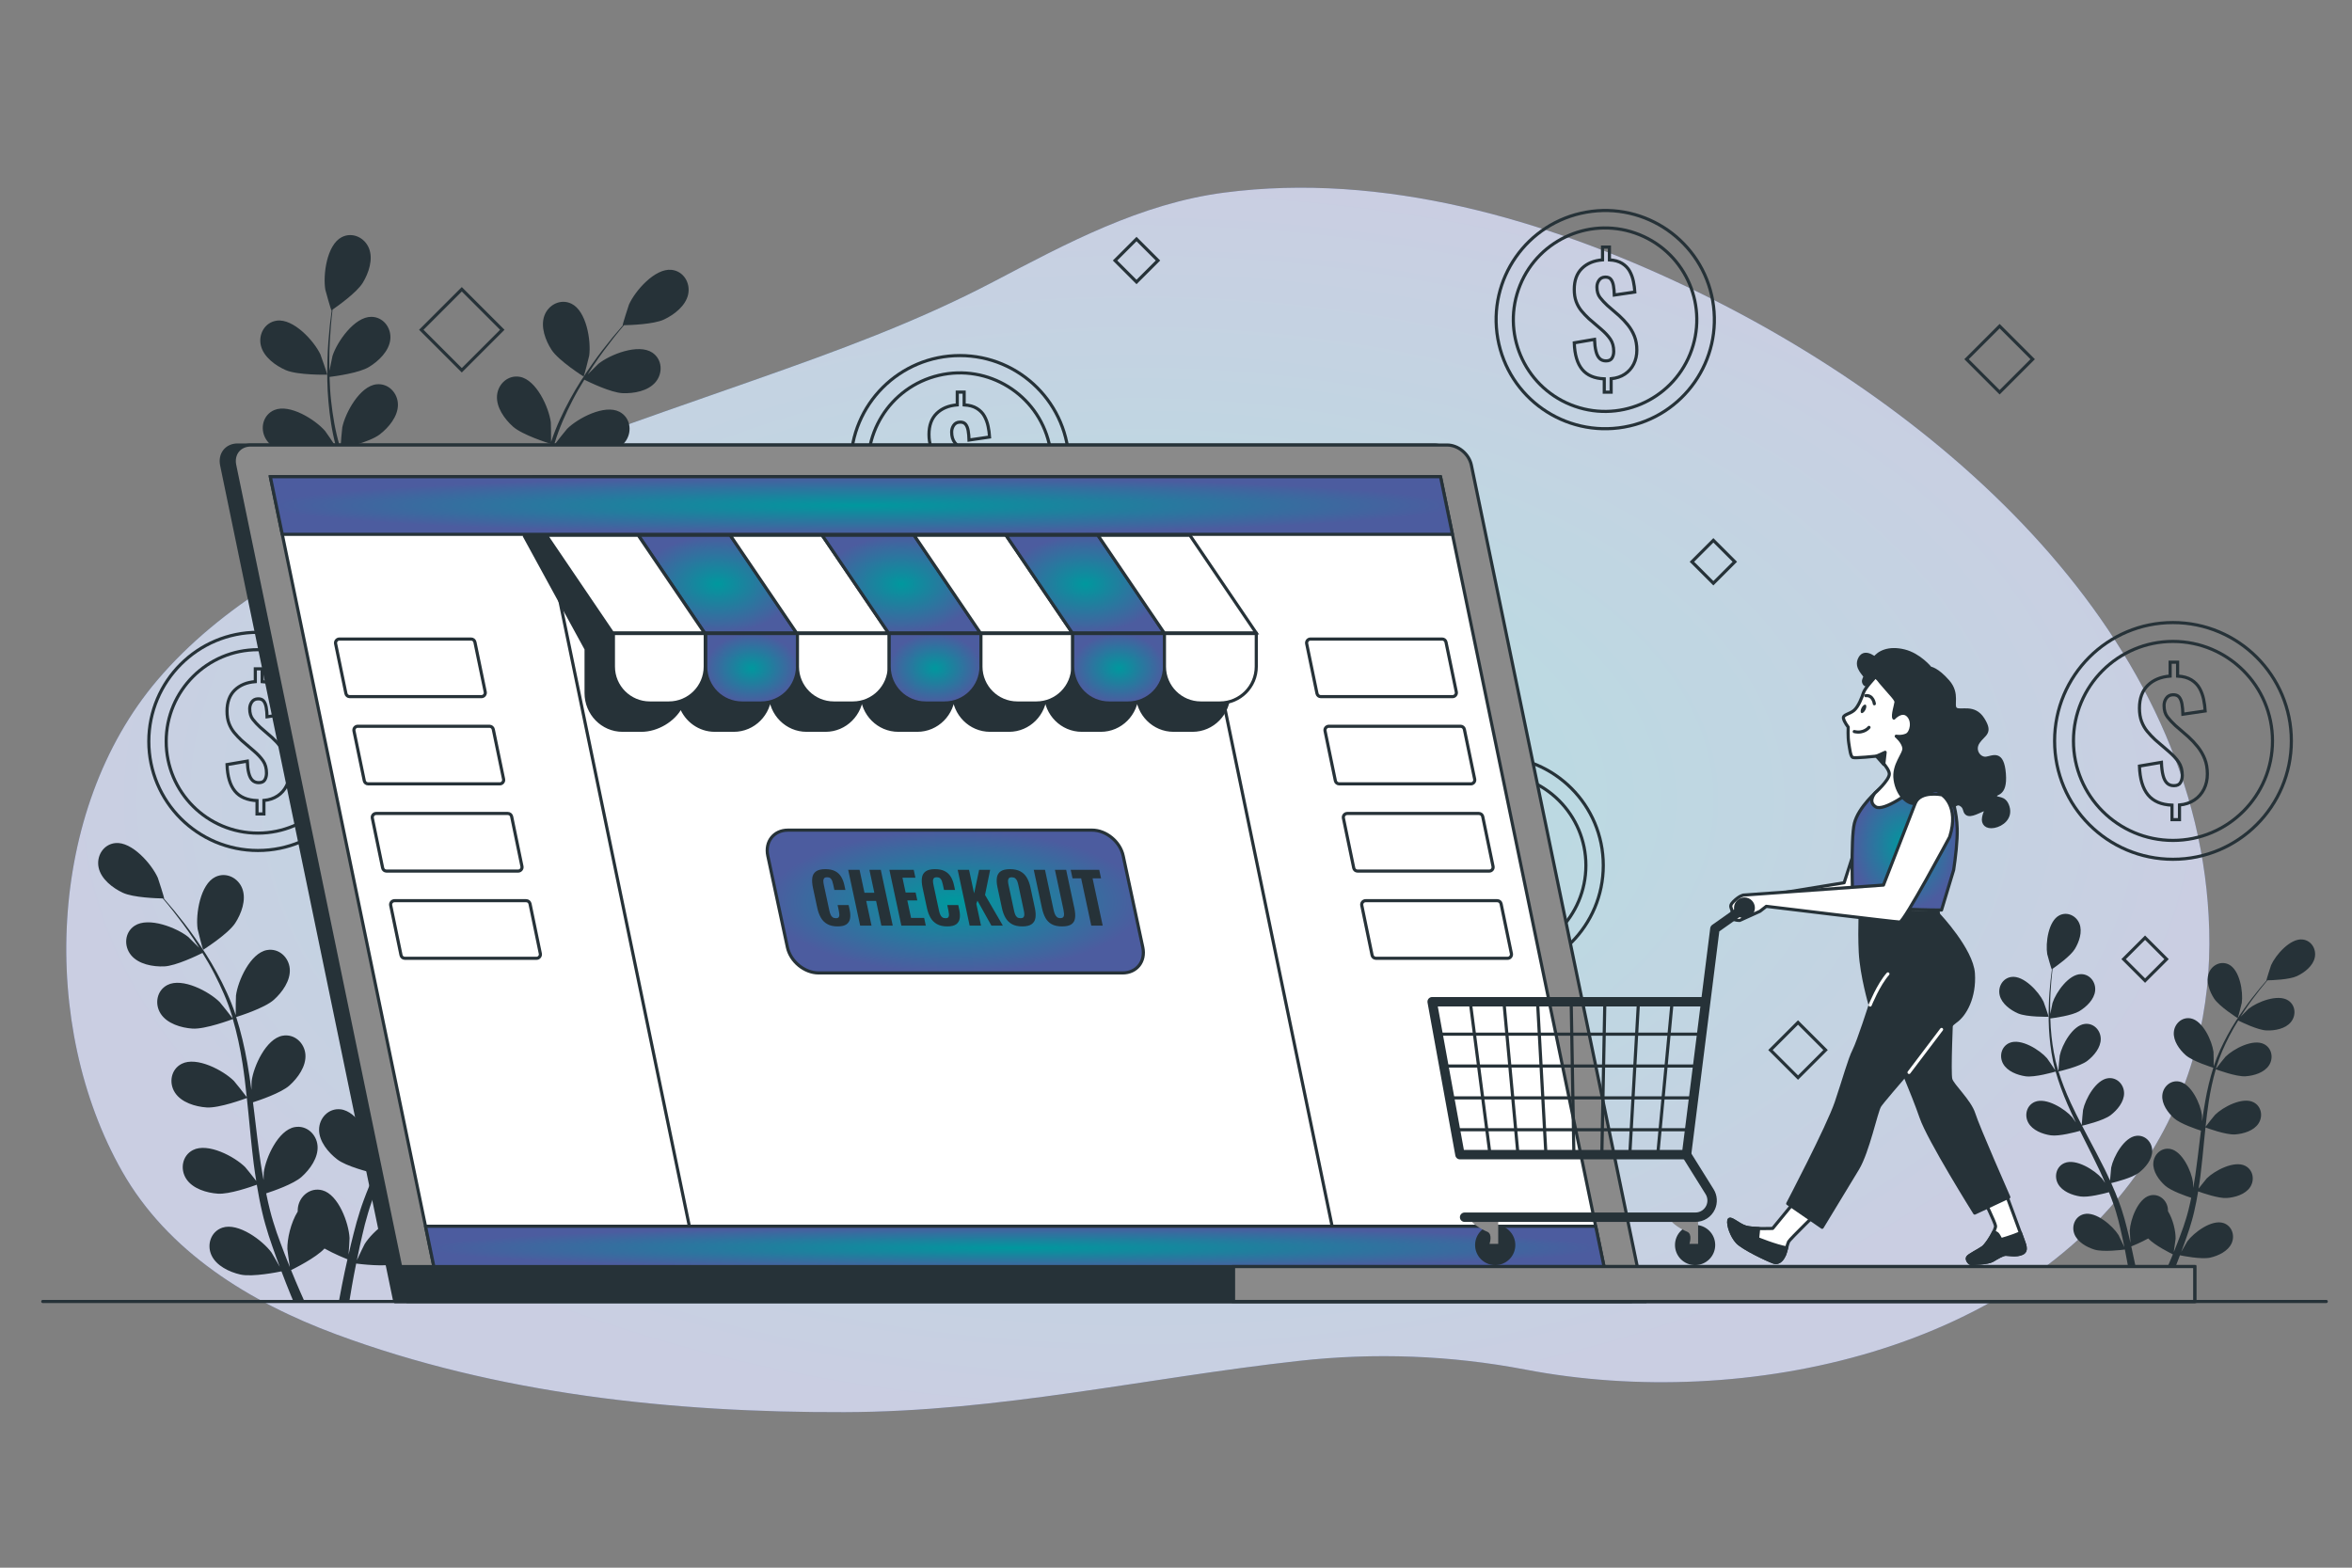 <?xml version="1.0" encoding="UTF-8"?> <svg xmlns="http://www.w3.org/2000/svg" width="750" height="500" viewBox="0 0 750 500" fill="none"><rect x="0" y="0" width="750" height="500" fill="#808080" stroke="none"/><path d="M704.467 296.499C701.885 203.135 619.903 130.469 537.903 91.449C492.915 70.041 441.025 54.812 390.34 61.437C363.724 64.916 340.105 77.619 316.921 89.79C292.156 102.792 266.736 111.999 240.374 121.275C202.832 134.486 164.941 147.156 128.832 163.731C99.953 176.986 70.658 192.801 50.164 216.933C14.787 258.59 12.61 327.208 38.948 373.605C53.452 399.156 79.458 415.274 107.183 425.564C158.535 444.624 214.527 450.552 269.288 450.395C318.756 450.253 365.364 439.464 414.116 434.047C438.331 431.357 462.54 432.248 486.456 436.822C556.535 450.222 645.726 430.79 685.034 368.993C699.389 346.427 705.16 321.532 704.467 296.499Z" fill="url(#paint0_radial_2217_6899)"></path><path opacity="0.7" d="M704.467 296.499C701.885 203.135 619.903 130.469 537.903 91.449C492.915 70.041 441.025 54.812 390.34 61.437C363.724 64.916 340.105 77.619 316.921 89.79C292.156 102.792 266.736 111.999 240.374 121.275C202.832 134.486 164.941 147.156 128.832 163.731C99.953 176.986 70.658 192.801 50.164 216.933C14.787 258.59 12.61 327.208 38.948 373.605C53.452 399.156 79.458 415.274 107.183 425.564C158.535 444.624 214.527 450.552 269.288 450.395C318.756 450.253 365.364 439.464 414.116 434.047C438.331 431.357 462.54 432.248 486.456 436.822C556.535 450.222 645.726 430.79 685.034 368.993C699.389 346.427 705.16 321.532 704.467 296.499Z" fill="white"></path><path d="M13.635 415.095H741.795" stroke="#263238" stroke-miterlimit="10" stroke-linecap="round" stroke-linejoin="round"></path><path d="M91.106 118.038C94.947 119.715 104.339 119.503 104.346 119.503C104.443 119.501 102.327 113.354 102.149 112.982C100.089 108.67 93.571 101.552 88.268 102.268C84.448 102.785 82.323 106.608 83.185 110.205C84.066 113.879 87.835 116.608 91.106 118.038Z" fill="#263238"></path><path d="M94.348 145.244C98.331 145.825 106.714 143.394 107.38 143.198C108.704 147.891 110.442 152.598 112.464 157.265C113.616 159.935 114.861 162.587 116.142 165.232C115.378 164.112 114.685 163.116 114.574 162.987C111.447 159.373 103.281 154.229 98.357 156.321C94.807 157.827 93.769 162.076 95.55 165.317C97.368 168.627 101.726 170.265 105.257 170.779C108.841 171.302 116.029 169.372 117.925 168.836C118.427 169.846 118.917 170.859 119.424 171.866C121.851 176.7 124.294 181.512 126.546 186.306C127.34 187.995 128.06 189.687 128.788 191.379C128.108 190.384 127.527 189.553 127.425 189.435C124.299 185.822 116.134 180.677 111.208 182.769C107.659 184.276 106.62 188.524 108.402 191.765C110.223 195.076 114.578 196.713 118.11 197.227C121.53 197.726 128.181 196.005 130.436 195.379C131.128 197.133 131.825 198.889 132.416 200.619C132.793 201.81 133.24 202.93 133.551 204.148C133.886 205.347 134.216 206.533 134.545 207.709C135.094 209.995 135.674 212.351 136.152 214.594C136.497 216.152 136.797 217.644 137.104 219.145C136.333 217.455 134.753 214.177 134.59 213.918C132.048 209.872 124.756 203.551 119.57 204.872C115.834 205.824 114.163 209.866 115.434 213.34C116.731 216.888 120.788 219.166 124.201 220.21C127.959 221.358 136.279 220.309 137.318 220.171C137.817 222.657 138.278 225.079 138.677 227.373C138.976 229.07 139.249 230.701 139.499 232.268H142.831C142.516 230.523 142.173 228.699 141.793 226.79C141.297 224.264 140.717 221.574 140.094 218.818C140.72 218.57 144.268 217.134 147.412 215.377C150.151 218.343 157.169 221.814 158.077 222.256C157.122 224.605 156.17 226.88 155.237 229.012C154.746 230.142 154.269 231.209 153.794 232.268H157.317C157.597 231.598 157.874 230.942 158.159 230.246C159.139 227.866 160.139 225.301 161.14 222.66C162.147 222.87 170.382 224.543 174.221 223.677C177.702 222.89 181.919 220.92 183.477 217.479C185.003 214.11 183.637 209.955 179.981 208.727C174.909 207.023 167.166 212.784 164.329 216.629C164.161 216.856 162.62 219.52 161.676 221.216C162.079 220.135 162.483 219.089 162.885 217.97C163.696 215.764 164.438 213.538 165.245 211.146C165.595 209.977 165.948 208.796 166.305 207.604C166.683 206.429 166.934 205.14 167.258 203.897C167.948 201 168.506 198.032 169.002 195.029C170.936 195.732 177.84 198.135 181.417 197.883C184.977 197.633 189.442 196.325 191.504 193.159C193.523 190.06 192.803 185.745 189.376 183.978C184.62 181.526 176.094 186.048 172.707 189.418C172.496 189.627 170.337 192.32 169.181 193.821C169.465 192.014 169.757 190.211 169.985 188.373C170.644 183.067 171.145 177.676 171.669 172.3C171.828 170.653 172.007 169.014 172.18 167.373C172.866 167.631 181.009 170.663 185.016 170.382C188.576 170.133 193.042 168.824 195.103 165.658C197.122 162.559 196.402 158.245 192.975 156.478C188.219 154.025 179.693 158.547 176.307 161.917C176.052 162.171 172.952 166.049 172.211 167.074C172.593 163.459 173.007 159.86 173.56 156.329C174.315 151.456 175.326 146.716 176.644 142.197C176.963 142.318 185.449 145.521 189.552 145.233C193.113 144.983 197.579 143.675 199.64 140.509C201.658 137.41 200.939 133.096 197.512 131.328C192.755 128.875 184.23 133.397 180.843 136.767C180.578 137.032 177.244 141.205 176.694 142.005C176.773 141.737 176.826 141.45 176.908 141.183C178.377 136.376 180.403 131.904 182.506 127.81C183.723 125.428 185.02 123.22 186.329 121.1C187.849 121.859 194.831 125.249 198.551 125.398C202.117 125.54 206.7 124.731 209.096 121.811C211.443 118.952 211.201 114.585 207.99 112.452C203.531 109.492 194.561 113.05 190.824 116.028C190.621 116.19 188.738 118.065 187.386 119.45C187.991 118.502 188.598 117.513 189.197 116.617C191.436 113.246 193.693 110.297 195.714 107.701C196.875 106.235 197.953 104.931 198.976 103.722C200.854 103.689 208.427 103.459 211.737 101.905C214.967 100.388 218.662 97.558 219.443 93.862C220.208 90.243 217.981 86.478 214.148 86.066C208.828 85.492 202.505 92.784 200.561 97.149C200.394 97.527 198.444 103.728 198.542 103.727C198.542 103.727 198.633 103.726 198.655 103.726C197.647 104.869 196.582 106.107 195.443 107.483C193.361 110.04 191.034 112.947 188.714 116.283C186.386 119.611 183.951 123.291 181.736 127.399C179.51 131.514 177.379 135.957 175.775 140.818C175.757 140.873 175.745 140.933 175.727 140.988C175.755 139.42 175.686 135.034 175.642 134.699C175.027 129.96 171.056 121.164 165.793 120.191C162.003 119.491 158.792 122.461 158.49 126.148C158.182 129.913 160.911 133.681 163.574 136.059C166.576 138.74 174.908 141.337 175.572 141.542C174.086 146.185 172.94 151.071 172.052 156.078C171.541 158.941 171.116 161.841 170.726 164.753C170.706 163.397 170.679 162.184 170.656 162.015C170.041 157.275 166.07 148.481 160.808 147.508C157.017 146.807 153.806 149.778 153.505 153.464C153.196 157.229 155.926 160.997 158.588 163.375C161.289 165.787 168.348 168.145 170.225 168.743C170.088 169.862 169.937 170.978 169.804 172.097C169.162 177.467 168.545 182.829 167.778 188.07C167.509 189.917 167.176 191.726 166.85 193.536C166.831 192.332 166.805 191.318 166.785 191.164C166.17 186.424 162.199 177.629 156.938 176.656C153.146 175.956 149.935 178.925 149.633 182.613C149.324 186.377 152.055 190.146 154.717 192.523C157.294 194.825 163.791 197.059 166.017 197.781C165.627 199.626 165.239 201.474 164.777 203.245C164.434 204.446 164.188 205.626 163.777 206.814C163.395 207.997 163.016 209.171 162.642 210.332C161.837 212.542 161.022 214.827 160.184 216.962C159.612 218.452 159.039 219.861 158.467 221.282C158.756 219.447 159.247 215.842 159.254 215.536C159.327 212.362 158.2 207.202 155.956 203.574C155.97 203.105 155.943 202.638 155.869 202.174C155.282 198.522 151.851 195.809 148.125 196.802C142.954 198.178 139.675 207.256 139.43 212.027C139.415 212.309 139.6 215.381 139.748 217.317C139.487 216.192 139.248 215.097 138.966 213.943C138.424 211.656 137.815 209.39 137.17 206.948C136.817 205.78 136.46 204.602 136.099 203.41C135.767 202.222 135.265 201.008 134.849 199.793C133.826 196.997 132.654 194.212 131.411 191.434C133.414 190.954 140.496 189.149 143.34 186.966C146.172 184.794 149.175 181.238 149.148 177.462C149.121 173.763 146.142 170.561 142.309 170.978C136.989 171.555 132.372 180.031 131.406 184.711C131.346 185.003 131.031 188.439 130.894 190.329C130.134 188.665 129.383 187 128.559 185.341C126.182 180.552 123.627 175.779 121.097 171.006C120.322 169.544 119.567 168.079 118.805 166.615C119.52 166.451 127.985 164.487 131.171 162.043C134.002 159.871 137.006 156.316 136.979 152.538C136.952 148.84 133.972 145.638 130.14 146.055C124.82 146.632 120.203 155.107 119.237 159.787C119.165 160.14 118.718 165.084 118.666 166.347C116.991 163.122 115.351 159.892 113.863 156.642C111.805 152.161 110.033 147.65 108.64 143.154C108.973 143.078 117.817 141.068 121.081 138.564C123.913 136.391 126.916 132.837 126.889 129.059C126.863 125.36 123.883 122.159 120.049 122.576C114.729 123.153 110.113 131.629 109.147 136.309C109.071 136.676 108.594 141.997 108.576 142.966C108.493 142.699 108.378 142.431 108.299 142.164C106.873 137.343 106.096 132.496 105.592 127.921C105.293 125.264 105.157 122.707 105.08 120.217C106.766 120.011 114.46 118.987 117.644 117.058C120.698 115.209 124.073 112.006 124.461 108.249C124.841 104.57 122.23 101.06 118.375 101.053C113.024 101.043 107.504 108.96 106.03 113.505C105.95 113.753 105.413 116.355 105.05 118.257C105.033 117.132 104.993 115.972 104.998 114.894C105.006 110.848 105.261 107.142 105.514 103.863C105.673 101.999 105.854 100.317 106.041 98.745C107.589 97.68 113.778 93.311 115.681 90.189C117.539 87.141 119.058 82.744 117.671 79.23C116.313 75.789 112.378 73.878 108.954 75.648C104.2 78.105 102.949 87.675 103.735 92.389C103.804 92.796 105.599 99.044 105.681 98.99C105.681 98.99 105.757 98.938 105.774 98.926C105.564 100.435 105.358 102.056 105.168 103.831C104.842 107.112 104.505 110.821 104.41 114.883C104.304 118.942 104.303 123.356 104.723 128.005C105.137 132.664 105.809 137.546 107.154 142.485C107.169 142.541 107.193 142.597 107.208 142.653C106.366 141.33 103.888 137.711 103.666 137.455C100.54 133.841 92.375 128.697 87.449 130.788C83.901 132.296 82.861 136.544 84.643 139.785C86.461 143.093 90.817 144.729 94.348 145.244Z" fill="#263238"></path><path d="M186.111 120.104C186.194 120.156 187.819 113.861 187.877 113.453C188.535 108.72 187.027 99.188 182.208 96.86C178.737 95.183 174.856 97.2 173.592 100.677C172.3 104.226 173.937 108.582 175.877 111.578C178.154 115.095 186.106 120.099 186.111 120.104Z" fill="#263238"></path><path d="M643.498 323.211C646.33 324.448 653.256 324.292 653.261 324.292C653.333 324.29 651.772 319.758 651.641 319.483C650.122 316.304 645.316 311.055 641.405 311.583C638.588 311.964 637.022 314.783 637.657 317.435C638.308 320.145 641.086 322.157 643.498 323.211Z" fill="#263238"></path><path d="M645.889 343.273C648.826 343.701 655.007 341.909 655.499 341.764C656.475 345.224 657.757 348.696 659.248 352.137C660.098 354.106 661.016 356.062 661.96 358.012C661.396 357.186 660.886 356.452 660.804 356.357C658.498 353.692 652.477 349.899 648.846 351.442C646.229 352.553 645.463 355.685 646.776 358.076C648.117 360.517 651.33 361.725 653.934 362.104C656.577 362.49 661.877 361.067 663.275 360.672C663.645 361.416 664.006 362.164 664.38 362.906C666.17 366.47 667.971 370.019 669.632 373.554C670.218 374.799 670.749 376.047 671.285 377.294C670.783 376.561 670.355 375.948 670.28 375.86C667.975 373.196 661.954 369.402 658.322 370.945C655.705 372.056 654.939 375.189 656.253 377.579C657.596 380.02 660.807 381.227 663.411 381.607C665.933 381.975 670.837 380.706 672.5 380.244C673.011 381.537 673.524 382.832 673.96 384.108C674.238 384.986 674.568 385.812 674.797 386.71C675.044 387.594 675.288 388.469 675.53 389.336C675.935 391.021 676.363 392.759 676.715 394.413C676.97 395.562 677.191 396.662 677.417 397.769C676.848 396.522 675.684 394.105 675.563 393.914C673.689 390.931 668.312 386.27 664.487 387.244C661.732 387.946 660.5 390.926 661.437 393.488C662.393 396.104 665.385 397.784 667.901 398.554C670.672 399.401 676.807 398.627 677.573 398.525C677.941 400.358 678.281 402.144 678.575 403.835C678.796 405.086 678.997 406.289 679.181 407.445H681.638C681.406 406.159 681.153 404.814 680.873 403.406C680.507 401.543 680.079 399.56 679.62 397.527C680.081 397.344 682.698 396.285 685.016 394.99C687.035 397.177 692.211 399.737 692.881 400.062C692.177 401.794 691.475 403.471 690.787 405.044C690.425 405.877 690.073 406.664 689.723 407.445H692.321C692.527 406.951 692.731 406.468 692.942 405.954C693.665 404.199 694.402 402.308 695.14 400.36C695.882 400.515 701.955 401.749 704.786 401.11C707.352 400.53 710.462 399.077 711.611 396.539C712.736 394.055 711.729 390.991 709.033 390.086C705.293 388.829 699.583 393.077 697.492 395.913C697.368 396.08 696.232 398.045 695.536 399.295C695.833 398.498 696.131 397.726 696.427 396.901C697.025 395.274 697.572 393.633 698.168 391.869C698.426 391.007 698.686 390.137 698.95 389.258C699.229 388.391 699.414 387.441 699.653 386.525C700.162 384.389 700.573 382.2 700.939 379.986C702.365 380.505 707.456 382.276 710.093 382.09C712.718 381.905 716.011 380.941 717.531 378.607C719.02 376.322 718.488 373.14 715.962 371.837C712.455 370.029 706.168 373.363 703.67 375.849C703.514 376.003 701.923 377.989 701.07 379.096C701.279 377.763 701.495 376.434 701.663 375.079C702.149 371.167 702.518 367.192 702.905 363.227C703.022 362.013 703.155 360.804 703.282 359.594C703.788 359.785 709.792 362.02 712.747 361.813C715.372 361.629 718.665 360.664 720.185 358.33C721.674 356.045 721.143 352.863 718.616 351.561C715.109 349.752 708.822 353.086 706.325 355.572C706.137 355.759 703.851 358.619 703.305 359.375C703.587 356.709 703.892 354.056 704.3 351.452C704.856 347.859 705.602 344.364 706.574 341.031C706.809 341.12 713.067 343.482 716.092 343.27C718.717 343.085 722.011 342.121 723.531 339.787C725.019 337.502 724.489 334.321 721.962 333.017C718.455 331.208 712.168 334.543 709.67 337.028C709.474 337.223 707.016 340.301 706.61 340.891C706.669 340.693 706.707 340.481 706.768 340.285C707.851 336.741 709.345 333.443 710.896 330.424C711.793 328.668 712.75 327.04 713.715 325.476C714.835 326.036 719.984 328.535 722.727 328.645C725.357 328.75 728.736 328.153 730.503 326C732.234 323.892 732.055 320.672 729.687 319.099C726.399 316.916 719.785 319.54 717.029 321.736C716.879 321.855 715.491 323.238 714.494 324.259C714.94 323.56 715.388 322.83 715.829 322.17C717.48 319.684 719.144 317.51 720.634 315.595C721.49 314.514 722.285 313.553 723.039 312.661C724.424 312.637 730.008 312.467 732.449 311.321C734.83 310.202 737.555 308.116 738.131 305.39C738.695 302.721 737.053 299.945 734.226 299.641C730.303 299.218 725.641 304.594 724.207 307.814C724.083 308.093 722.646 312.666 722.718 312.665C722.718 312.665 722.785 312.664 722.802 312.664C722.059 313.507 721.273 314.419 720.434 315.434C718.899 317.319 717.183 319.463 715.472 321.923C713.755 324.377 711.96 327.091 710.326 330.12C708.685 333.155 707.114 336.43 705.931 340.015C705.918 340.055 705.909 340.099 705.896 340.14C705.917 338.984 705.865 335.75 705.833 335.503C705.38 332.009 702.451 325.523 698.57 324.805C695.775 324.289 693.407 326.478 693.185 329.197C692.958 331.973 694.97 334.752 696.934 336.505C699.148 338.482 705.292 340.397 705.781 340.548C704.686 343.972 703.841 347.574 703.185 351.267C702.808 353.379 702.495 355.516 702.207 357.664C702.192 356.664 702.172 355.77 702.155 355.645C701.702 352.15 698.774 345.665 694.893 344.948C692.097 344.431 689.73 346.622 689.508 349.34C689.28 352.116 691.293 354.895 693.256 356.648C695.248 358.427 700.453 360.165 701.837 360.606C701.736 361.431 701.625 362.254 701.527 363.079C701.053 367.039 700.599 370.992 700.033 374.857C699.835 376.219 699.589 377.553 699.348 378.888C699.334 378 699.315 377.253 699.3 377.139C698.847 373.644 695.918 367.159 692.039 366.441C689.243 365.925 686.875 368.114 686.652 370.833C686.424 373.608 688.438 376.388 690.401 378.141C692.301 379.839 697.092 381.486 698.734 382.018C698.446 383.379 698.16 384.741 697.82 386.047C697.567 386.933 697.386 387.803 697.083 388.679C696.801 389.552 696.522 390.417 696.246 391.273C695.653 392.902 695.052 394.587 694.434 396.162C694.012 397.261 693.59 398.3 693.168 399.347C693.381 397.994 693.743 395.335 693.749 395.11C693.803 392.77 692.972 388.964 691.317 386.289C691.327 385.943 691.307 385.599 691.253 385.256C690.82 382.563 688.29 380.563 685.543 381.295C681.73 382.31 679.312 389.003 679.132 392.522C679.121 392.73 679.257 394.995 679.366 396.423C679.173 395.594 678.997 394.786 678.789 393.935C678.389 392.249 677.94 390.577 677.465 388.777C677.205 387.916 676.941 387.047 676.675 386.168C676.43 385.292 676.06 384.397 675.753 383.501C674.999 381.44 674.134 379.386 673.218 377.338C674.695 376.984 679.917 375.653 682.014 374.043C684.102 372.441 686.316 369.819 686.297 367.035C686.277 364.307 684.08 361.947 681.254 362.254C677.331 362.68 673.926 368.929 673.214 372.38C673.17 372.596 672.938 375.129 672.836 376.523C672.276 375.296 671.722 374.068 671.114 372.845C669.361 369.314 667.477 365.794 665.612 362.275C665.04 361.197 664.484 360.117 663.922 359.037C664.449 358.916 670.691 357.468 673.041 355.666C675.129 354.064 677.343 351.443 677.323 348.657C677.303 345.93 675.106 343.569 672.28 343.877C668.357 344.303 664.952 350.552 664.24 354.003C664.187 354.263 663.858 357.909 663.819 358.84C662.584 356.462 661.374 354.08 660.277 351.684C658.759 348.38 657.453 345.054 656.426 341.738C656.672 341.682 663.193 340.2 665.6 338.354C667.688 336.752 669.902 334.131 669.882 331.345C669.863 328.618 667.665 326.257 664.839 326.564C660.916 326.99 657.512 333.239 656.8 336.69C656.744 336.961 656.392 340.884 656.379 341.599C656.318 341.402 656.233 341.205 656.175 341.007C655.124 337.452 654.551 333.878 654.179 330.504C653.959 328.545 653.859 326.659 653.802 324.823C655.045 324.671 660.718 323.916 663.067 322.494C665.319 321.131 667.808 318.769 668.094 315.998C668.374 313.285 666.449 310.697 663.607 310.692C659.661 310.684 655.591 316.522 654.504 319.874C654.445 320.057 654.049 321.976 653.781 323.378C653.768 322.549 653.739 321.693 653.742 320.898C653.748 317.914 653.936 315.182 654.123 312.764C654.24 311.389 654.374 310.149 654.511 308.99C655.653 308.205 660.216 304.983 661.62 302.681C662.99 300.434 664.11 297.191 663.088 294.6C662.086 292.063 659.185 290.654 656.661 291.958C653.155 293.77 652.233 300.827 652.813 304.302C652.864 304.602 654.188 309.209 654.248 309.169C654.248 309.169 654.304 309.131 654.317 309.122C654.162 310.235 654.011 311.43 653.871 312.739C653.631 315.158 653.382 317.893 653.312 320.889C653.234 323.882 653.233 327.137 653.542 330.565C653.847 334.001 654.343 337.6 655.334 341.242C655.345 341.283 655.362 341.325 655.374 341.366C654.753 340.391 652.926 337.722 652.762 337.533C650.457 334.868 644.436 331.075 640.804 332.617C638.187 333.729 637.421 336.861 638.735 339.252C640.073 341.686 643.285 342.893 645.889 343.273Z" fill="#263238"></path><path d="M713.553 324.734C713.614 324.772 714.813 320.131 714.855 319.829C715.341 316.339 714.228 309.31 710.675 307.593C708.116 306.356 705.254 307.844 704.322 310.407C703.369 313.024 704.577 316.236 706.007 318.445C707.686 321.041 713.549 324.731 713.553 324.734Z" fill="#263238"></path><path d="M159.783 300.865C155.942 302.542 146.55 302.331 146.543 302.331C146.446 302.328 148.562 296.182 148.74 295.81C150.8 291.498 157.318 284.38 162.621 285.096C166.441 285.613 168.566 289.436 167.704 293.033C166.822 296.706 163.053 299.435 159.783 300.865Z" fill="#263238"></path><path d="M156.541 328.071C152.558 328.652 144.175 326.221 143.509 326.025C142.185 330.718 140.447 335.425 138.425 340.092C137.273 342.762 136.028 345.414 134.747 348.059C135.511 346.939 136.204 345.943 136.315 345.814C139.442 342.2 147.608 337.056 152.532 339.148C156.082 340.654 157.12 344.902 155.339 348.144C153.521 351.454 149.163 353.092 145.632 353.606C142.048 354.129 134.86 352.199 132.964 351.663C132.462 352.673 131.972 353.686 131.466 354.693C129.038 359.527 126.596 364.339 124.344 369.133C123.549 370.822 122.83 372.514 122.102 374.206C122.782 373.211 123.363 372.38 123.465 372.262C126.591 368.649 134.757 363.504 139.682 365.596C143.231 367.103 144.27 371.351 142.488 374.592C140.667 377.903 136.312 379.54 132.78 380.054C129.36 380.553 122.709 378.832 120.454 378.206C119.762 379.96 119.065 381.715 118.474 383.446C118.097 384.637 117.65 385.757 117.339 386.975C117.004 388.174 116.674 389.36 116.345 390.536C115.796 392.821 115.216 395.178 114.738 397.421C114.393 398.979 114.093 400.471 113.786 401.972C114.557 400.282 116.137 397.004 116.3 396.745C118.842 392.699 126.134 386.378 131.32 387.699C135.056 388.651 136.727 392.693 135.456 396.167C134.159 399.715 130.102 401.993 126.689 403.037C122.931 404.185 114.611 403.136 113.572 402.998C113.073 405.484 112.612 407.906 112.213 410.2C111.914 411.897 111.641 413.528 111.391 415.095H108.059C108.374 413.35 108.717 411.526 109.097 409.617C109.593 407.091 110.173 404.401 110.796 401.645C110.17 401.397 106.622 399.961 103.478 398.204C100.739 401.17 93.721 404.641 92.813 405.083C93.768 407.432 94.72 409.707 95.653 411.839C96.144 412.969 96.621 414.036 97.096 415.095H93.573C93.293 414.425 93.016 413.769 92.732 413.073C91.752 410.693 90.752 408.128 89.751 405.487C88.744 405.698 80.509 407.37 76.67 406.504C73.189 405.717 68.972 403.747 67.414 400.306C65.888 396.937 67.254 392.782 70.91 391.554C75.982 389.85 83.725 395.611 86.562 399.456C86.73 399.683 88.271 402.347 89.215 404.043C88.812 402.962 88.408 401.916 88.006 400.797C87.195 398.591 86.453 396.365 85.646 393.973C85.296 392.804 84.943 391.623 84.586 390.431C84.208 389.256 83.957 387.967 83.633 386.724C82.943 383.827 82.385 380.858 81.889 377.856C79.955 378.559 73.051 380.962 69.474 380.71C65.914 380.46 61.449 379.152 59.387 375.986C57.368 372.887 58.088 368.572 61.515 366.805C66.271 364.353 74.797 368.875 78.184 372.245C78.395 372.454 80.553 375.147 81.71 376.648C81.426 374.841 81.134 373.038 80.906 371.2C80.247 365.894 79.746 360.503 79.222 355.127C79.063 353.48 78.884 351.841 78.711 350.2C78.025 350.458 69.882 353.49 65.875 353.209C62.315 352.96 57.849 351.651 55.788 348.485C53.769 345.386 54.489 341.071 57.916 339.305C62.672 336.852 71.198 341.374 74.584 344.744C74.839 344.998 77.939 348.876 78.68 349.901C78.298 346.286 77.884 342.687 77.331 339.156C76.576 334.283 75.565 329.544 74.247 325.024C73.928 325.145 65.442 328.348 61.34 328.06C57.779 327.81 53.313 326.502 51.252 323.336C49.234 320.237 49.953 315.923 53.38 314.155C58.137 311.702 66.662 316.224 70.049 319.594C70.314 319.859 73.648 324.033 74.198 324.832C74.119 324.564 74.066 324.277 73.984 324.01C72.515 319.203 70.489 314.731 68.386 310.638C67.169 308.256 65.872 306.048 64.563 303.928C63.043 304.687 56.061 308.077 52.341 308.226C48.775 308.368 44.192 307.559 41.796 304.639C39.449 301.78 39.691 297.413 42.902 295.28C47.361 292.32 56.331 295.878 60.068 298.856C60.271 299.018 62.154 300.893 63.506 302.278C62.901 301.33 62.294 300.341 61.695 299.445C59.456 296.074 57.199 293.125 55.178 290.529C54.017 289.063 52.939 287.759 51.916 286.55C50.038 286.517 42.465 286.287 39.155 284.733C35.925 283.216 32.23 280.386 31.449 276.69C30.685 273.071 32.912 269.306 36.744 268.894C42.064 268.32 48.387 275.612 50.331 279.977C50.498 280.355 52.448 286.556 52.35 286.555C52.35 286.555 52.259 286.554 52.237 286.554C53.245 287.697 54.31 288.935 55.448 290.311C57.53 292.868 59.857 295.775 62.177 299.111C64.505 302.439 66.94 306.119 69.155 310.227C71.381 314.342 73.511 318.785 75.116 323.646C75.134 323.701 75.146 323.76 75.164 323.816C75.136 322.248 75.205 317.862 75.249 317.527C75.864 312.788 79.835 303.992 85.098 303.019C88.889 302.319 92.099 305.289 92.401 308.976C92.709 312.741 89.98 316.509 87.317 318.887C84.315 321.568 75.983 324.165 75.319 324.37C76.804 329.013 77.951 333.899 78.839 338.906C79.35 341.769 79.775 344.669 80.165 347.581C80.185 346.225 80.212 345.012 80.235 344.843C80.85 340.103 84.821 331.309 90.084 330.336C93.875 329.635 97.086 332.606 97.387 336.292C97.696 340.057 94.966 343.825 92.304 346.203C89.603 348.615 82.544 350.973 80.667 351.571C80.804 352.69 80.955 353.806 81.088 354.925C81.73 360.295 82.347 365.657 83.114 370.898C83.382 372.745 83.716 374.554 84.042 376.364C84.061 375.16 84.087 374.146 84.107 373.992C84.722 369.252 88.693 360.457 93.954 359.484C97.746 358.784 100.957 361.753 101.259 365.441C101.568 369.205 98.837 372.974 96.175 375.351C93.598 377.653 87.101 379.887 84.875 380.609C85.265 382.454 85.653 384.302 86.115 386.073C86.458 387.274 86.704 388.454 87.115 389.642C87.497 390.825 87.876 391.999 88.25 393.159C89.055 395.369 89.87 397.654 90.708 399.789C91.28 401.279 91.853 402.689 92.425 404.109C92.136 402.274 91.645 398.669 91.638 398.363C91.565 395.189 92.692 390.029 94.936 386.401C94.922 385.932 94.949 385.465 95.023 385.001C95.61 381.349 99.041 378.636 102.767 379.629C107.938 381.005 111.218 390.083 111.462 394.854C111.477 395.136 111.292 398.207 111.144 400.144C111.405 399.019 111.644 397.924 111.927 396.77C112.469 394.483 113.078 392.217 113.723 389.775C114.076 388.607 114.433 387.429 114.794 386.237C115.126 385.049 115.628 383.835 116.044 382.62C117.067 379.824 118.239 377.039 119.482 374.261C117.479 373.781 110.397 371.976 107.553 369.793C104.721 367.621 101.718 364.065 101.745 360.289C101.772 356.59 104.751 353.388 108.584 353.805C113.904 354.382 118.521 362.858 119.487 367.538C119.547 367.83 119.862 371.266 119.999 373.156C120.759 371.492 121.51 369.827 122.334 368.168C124.711 363.379 127.266 358.606 129.796 353.833C130.571 352.371 131.326 350.906 132.088 349.442C131.373 349.278 122.908 347.314 119.722 344.87C116.891 342.698 113.887 339.143 113.914 335.365C113.941 331.667 116.921 328.465 120.753 328.882C126.073 329.459 130.69 337.934 131.656 342.614C131.728 342.967 132.175 347.911 132.227 349.174C133.902 345.949 135.542 342.719 137.03 339.469C139.088 334.988 140.86 330.478 142.253 325.981C141.92 325.905 133.076 323.895 129.812 321.391C126.98 319.219 123.977 315.664 124.004 311.886C124.03 308.187 127.01 304.986 130.844 305.403C136.164 305.98 140.78 314.456 141.746 319.136C141.822 319.503 142.299 324.824 142.317 325.793C142.4 325.526 142.515 325.258 142.594 324.991C144.02 320.17 144.797 315.323 145.301 310.748C145.6 308.091 145.736 305.534 145.813 303.044C144.127 302.838 136.433 301.814 133.249 299.885C130.195 298.036 126.82 294.833 126.432 291.076C126.052 287.396 128.663 283.887 132.518 283.88C137.869 283.87 143.389 291.787 144.863 296.332C144.943 296.58 145.48 299.182 145.843 301.084C145.86 299.959 145.9 298.799 145.895 297.721C145.887 293.675 145.632 289.969 145.379 286.69C145.22 284.826 145.039 283.144 144.852 281.572C143.304 280.507 137.115 276.138 135.211 273.016C133.353 269.968 131.834 265.571 133.221 262.057C134.579 258.616 138.514 256.705 141.938 258.475C146.692 260.932 147.943 270.502 147.157 275.216C147.088 275.623 145.293 281.871 145.211 281.817C145.211 281.817 145.135 281.765 145.118 281.753C145.328 283.262 145.534 284.883 145.724 286.658C146.05 289.938 146.387 293.648 146.482 297.71C146.588 301.769 146.589 306.183 146.169 310.832C145.755 315.491 145.083 320.373 143.738 325.312C143.723 325.368 143.699 325.424 143.684 325.48C144.526 324.157 147.004 320.538 147.226 320.282C150.352 316.668 158.517 311.524 163.443 313.615C166.991 315.123 168.031 319.371 166.249 322.612C164.427 325.92 160.072 327.556 156.541 328.071Z" fill="#263238"></path><path d="M64.777 302.931C64.694 302.983 63.069 296.688 63.011 296.28C62.352 291.547 63.861 282.015 68.68 279.687C72.151 278.01 76.032 280.027 77.296 283.504C78.588 287.053 76.951 291.409 75.011 294.405C72.734 297.922 64.783 302.926 64.777 302.931Z" fill="#263238"></path><path d="M637.633 104.022L627.09 114.565L637.633 125.108L648.176 114.565L637.633 104.022Z" stroke="#263238" stroke-miterlimit="10"></path><path d="M546.355 172.331L539.512 179.174L546.355 186.018L553.198 179.174L546.355 172.331Z" stroke="#263238" stroke-miterlimit="10"></path><path d="M573.347 326.113L564.562 334.899L573.347 343.685L582.133 334.899L573.347 326.113Z" stroke="#263238" stroke-miterlimit="10"></path><path d="M362.41 76.245L355.566 83.088L362.41 89.931L369.253 83.088L362.41 76.245Z" stroke="#263238" stroke-miterlimit="10"></path><path d="M684.019 299.068L677.176 305.911L684.019 312.754L690.862 305.911L684.019 299.068Z" stroke="#263238" stroke-miterlimit="10"></path><path d="M147.257 92.266L134.344 105.179L147.257 118.092L160.17 105.179L147.257 92.266Z" stroke="#263238" stroke-miterlimit="10"></path><path d="M511.563 125.087V120.83C508.42 120.708 506.07 119.701 504.514 117.809C502.958 115.917 502.118 113.094 501.996 109.341L508.45 108.242C508.511 109.768 508.671 111.042 508.931 112.064C509.19 113.087 509.579 113.849 510.098 114.353C510.616 114.857 511.288 115.108 512.112 115.108C513.058 115.108 513.706 114.803 514.058 114.193C514.408 113.583 514.584 112.881 514.584 112.087C514.584 110.531 514.225 109.226 513.509 108.173C512.791 107.12 511.807 106.06 510.556 104.992L506.665 101.65C505.78 100.826 504.987 99.987 504.285 99.132C503.583 98.278 503.027 97.301 502.614 96.202C502.202 95.104 501.996 93.807 501.996 92.311C501.996 89.443 502.812 87.207 504.445 85.605C506.077 84.003 508.267 83.095 511.013 82.881V78.81H513.21V82.884C514.858 82.976 516.208 83.35 517.261 84.006C518.314 84.663 519.115 85.486 519.664 86.478C520.213 87.47 520.61 88.554 520.854 89.728C521.098 90.903 521.25 92.039 521.312 93.138L514.766 94.099C514.735 92.97 514.644 91.971 514.491 91.101C514.338 90.231 514.064 89.553 513.667 89.064C513.27 88.576 512.66 88.347 511.836 88.377C510.982 88.408 510.333 88.743 509.891 89.384C509.448 90.025 509.227 90.742 509.227 91.535C509.227 92.939 509.562 94.069 510.234 94.922C510.904 95.777 511.668 96.601 512.523 97.394L516.322 100.69C517.329 101.606 518.26 102.598 519.114 103.666C519.968 104.734 520.655 105.917 521.174 107.213C521.692 108.511 521.952 109.998 521.952 111.676C521.952 113.294 521.624 114.766 520.968 116.093C520.311 117.42 519.366 118.496 518.13 119.32C516.894 120.144 515.437 120.632 513.759 120.785V125.088L511.563 125.087Z" stroke="#263238" stroke-miterlimit="10"></path><path d="M517.931 136.204C536.855 132.861 549.486 114.809 546.142 95.885C542.798 76.961 524.747 64.33 505.823 67.674C486.899 71.017 474.268 89.069 477.612 107.993C480.955 126.917 499.007 139.548 517.931 136.204Z" stroke="#263238" stroke-miterlimit="10"></path><path d="M538.923 112.959C544.995 97.991 537.783 80.934 522.815 74.861C507.846 68.789 490.789 76.001 484.717 90.969C478.644 105.938 485.856 122.995 500.825 129.067C515.793 135.14 532.85 127.928 538.923 112.959Z" stroke="#263238" stroke-miterlimit="10"></path><path d="M476.171 299.153V294.896C473.028 294.774 470.678 293.767 469.122 291.875C467.566 289.983 466.726 287.16 466.604 283.407L473.059 282.308C473.12 283.834 473.279 285.108 473.539 286.13C473.798 287.153 474.187 287.915 474.706 288.419C475.224 288.923 475.896 289.174 476.72 289.174C477.666 289.174 478.314 288.87 478.666 288.259C479.016 287.649 479.192 286.947 479.192 286.153C479.192 284.597 478.833 283.292 478.117 282.239C477.399 281.186 476.415 280.126 475.164 279.058L471.273 275.717C470.388 274.893 469.595 274.054 468.893 273.199C468.191 272.345 467.635 271.368 467.222 270.269C466.81 269.171 466.604 267.874 466.604 266.378C466.604 263.51 467.42 261.274 469.053 259.672C470.685 258.07 472.875 257.162 475.622 256.948V252.874H477.819V256.948C479.467 257.04 480.817 257.414 481.87 258.07C482.923 258.726 483.724 259.55 484.273 260.542C484.822 261.534 485.22 262.618 485.464 263.792C485.708 264.967 485.86 266.103 485.921 267.202L479.375 268.163C479.344 267.034 479.253 266.035 479.1 265.165C478.947 264.295 478.673 263.617 478.276 263.128C477.879 262.64 477.269 262.411 476.445 262.442C475.59 262.473 474.942 262.808 474.5 263.449C474.057 264.09 473.836 264.807 473.836 265.6C473.836 267.004 474.172 268.133 474.843 268.987C475.514 269.841 476.278 270.666 477.132 271.459L480.93 274.755C481.937 275.67 482.868 276.663 483.722 277.73C484.576 278.798 485.264 279.981 485.783 281.277C486.301 282.574 486.56 284.062 486.56 285.74C486.56 287.358 486.232 288.83 485.576 290.157C484.919 291.484 483.974 292.56 482.738 293.384C481.502 294.208 480.045 294.696 478.367 294.849V299.152H476.171V299.153Z" stroke="#263238" stroke-miterlimit="10"></path><path d="M476.456 310.808C495.672 310.808 511.25 295.23 511.25 276.014C511.25 256.798 495.672 241.22 476.456 241.22C457.24 241.22 441.662 256.798 441.662 276.014C441.662 295.23 457.24 310.808 476.456 310.808Z" stroke="#263238" stroke-miterlimit="10"></path><path d="M476.456 305.264C492.61 305.264 505.706 292.168 505.706 276.014C505.706 259.859 492.61 246.764 476.456 246.764C460.302 246.764 447.206 259.859 447.206 276.014C447.206 292.168 460.302 305.264 476.456 305.264Z" stroke="#263238" stroke-miterlimit="10"></path><path d="M81.961 259.601V255.344C78.818 255.222 76.468 254.215 74.912 252.323C73.356 250.431 72.516 247.608 72.394 243.855L78.848 242.756C78.909 244.282 79.069 245.556 79.329 246.578C79.588 247.601 79.977 248.363 80.496 248.867C81.014 249.371 81.686 249.622 82.51 249.622C83.456 249.622 84.104 249.318 84.456 248.707C84.806 248.097 84.982 247.395 84.982 246.601C84.982 245.045 84.623 243.74 83.907 242.687C83.189 241.634 82.205 240.574 80.954 239.506L77.063 236.165C76.178 235.341 75.385 234.502 74.683 233.647C73.981 232.793 73.425 231.816 73.012 230.717C72.6 229.619 72.394 228.322 72.394 226.826C72.394 223.958 73.21 221.722 74.843 220.12C76.475 218.518 78.665 217.61 81.411 217.396V213.322H83.608V217.396C85.256 217.488 86.606 217.862 87.659 218.518C88.712 219.174 89.513 219.998 90.062 220.99C90.611 221.982 91.008 223.066 91.252 224.24C91.496 225.415 91.648 226.551 91.71 227.65L85.164 228.611C85.133 227.483 85.042 226.483 84.889 225.613C84.736 224.743 84.462 224.065 84.065 223.576C83.668 223.088 83.058 222.859 82.234 222.89C81.38 222.921 80.731 223.256 80.289 223.897C79.846 224.538 79.625 225.255 79.625 226.048C79.625 227.452 79.96 228.581 80.632 229.435C81.303 230.289 82.066 231.114 82.921 231.907L86.72 235.203C87.727 236.119 88.658 237.111 89.512 238.179C90.366 239.247 91.053 240.43 91.572 241.726C92.09 243.023 92.35 244.511 92.35 246.189C92.35 247.807 92.022 249.279 91.366 250.606C90.709 251.933 89.764 253.009 88.528 253.833C87.292 254.657 85.835 255.145 84.157 255.298V259.601H81.961Z" stroke="#263238" stroke-miterlimit="10"></path><path d="M82.245 271.256C101.461 271.256 117.039 255.678 117.039 236.462C117.039 217.246 101.461 201.668 82.245 201.668C63.029 201.668 47.451 217.246 47.451 236.462C47.451 255.678 63.029 271.256 82.245 271.256Z" stroke="#263238" stroke-miterlimit="10"></path><path d="M82.245 265.712C98.4 265.712 111.495 252.616 111.495 236.462C111.495 220.308 98.4 207.212 82.245 207.212C66.091 207.212 52.995 220.308 52.995 236.462C52.995 252.616 66.091 265.712 82.245 265.712Z" stroke="#263238" stroke-miterlimit="10"></path><path d="M305.801 171.339V167.082C302.658 166.96 300.308 165.953 298.752 164.061C297.196 162.169 296.356 159.346 296.234 155.593L302.688 154.494C302.749 156.02 302.909 157.294 303.169 158.316C303.428 159.339 303.817 160.101 304.336 160.605C304.854 161.109 305.526 161.36 306.35 161.36C307.296 161.36 307.945 161.056 308.296 160.445C308.646 159.835 308.822 159.133 308.822 158.339C308.822 156.783 308.463 155.478 307.746 154.425C307.029 153.372 306.044 152.312 304.793 151.244L300.902 147.903C300.017 147.079 299.224 146.24 298.522 145.385C297.82 144.531 297.264 143.554 296.851 142.455C296.439 141.357 296.233 140.06 296.233 138.564C296.233 135.696 297.049 133.46 298.682 131.858C300.314 130.256 302.504 129.348 305.25 129.134V125.06H307.447V129.134C309.095 129.226 310.445 129.599 311.498 130.256C312.551 130.913 313.352 131.736 313.901 132.728C314.45 133.72 314.847 134.804 315.091 135.978C315.335 137.153 315.487 138.289 315.549 139.388L309.003 140.349C308.972 139.22 308.881 138.221 308.728 137.351C308.575 136.481 308.301 135.803 307.904 135.314C307.507 134.826 306.897 134.597 306.073 134.628C305.218 134.659 304.57 134.994 304.128 135.635C303.685 136.276 303.464 136.993 303.464 137.786C303.464 139.19 303.8 140.319 304.471 141.173C305.142 142.027 305.905 142.852 306.759 143.645L310.558 146.941C311.565 147.857 312.496 148.849 313.35 149.917C314.204 150.985 314.891 152.168 315.41 153.464C315.929 154.761 316.188 156.249 316.188 157.927C316.188 159.545 315.86 161.017 315.204 162.344C314.548 163.671 313.602 164.747 312.366 165.571C311.13 166.395 309.673 166.883 307.995 167.036V171.339H305.801Z" stroke="#263238" stroke-miterlimit="10"></path><path d="M306.086 182.995C325.302 182.995 340.88 167.417 340.88 148.201C340.88 128.985 325.302 113.407 306.086 113.407C286.87 113.407 271.292 128.985 271.292 148.201C271.292 167.417 286.87 182.995 306.086 182.995Z" stroke="#263238" stroke-miterlimit="10"></path><path d="M312.8 176.645C328.521 172.933 338.257 157.179 334.544 141.457C330.832 125.736 315.078 116.001 299.357 119.713C283.635 123.425 273.9 139.179 277.612 154.901C281.325 170.622 297.079 180.357 312.8 176.645Z" stroke="#263238" stroke-miterlimit="10"></path><path d="M692.603 261.414V256.796C689.193 256.663 686.644 255.572 684.956 253.518C683.268 251.466 682.356 248.403 682.224 244.331L689.226 243.139C689.292 244.795 689.466 246.177 689.748 247.285C690.029 248.395 690.451 249.222 691.014 249.768C691.576 250.314 692.305 250.587 693.199 250.587C694.225 250.587 694.929 250.257 695.31 249.594C695.69 248.932 695.881 248.171 695.881 247.31C695.881 245.622 695.491 244.206 694.714 243.064C693.936 241.922 692.868 240.772 691.51 239.613L687.289 235.988C686.329 235.094 685.468 234.184 684.707 233.257C683.946 232.331 683.342 231.271 682.895 230.079C682.448 228.887 682.225 227.48 682.225 225.858C682.225 222.747 683.11 220.321 684.882 218.583C686.652 216.845 689.028 215.86 692.008 215.628V211.208H694.392V215.628C696.179 215.728 697.645 216.133 698.787 216.845C699.929 217.557 700.798 218.451 701.394 219.527C701.99 220.603 702.42 221.779 702.685 223.053C702.95 224.328 703.115 225.561 703.182 226.753L696.08 227.796C696.047 226.572 695.948 225.487 695.782 224.543C695.616 223.599 695.318 222.863 694.888 222.333C694.457 221.804 693.795 221.555 692.902 221.588C691.975 221.621 691.271 221.985 690.792 222.68C690.311 223.375 690.072 224.153 690.072 225.014C690.072 226.537 690.436 227.762 691.165 228.689C691.892 229.616 692.721 230.51 693.648 231.371L697.77 234.947C698.863 235.94 699.872 237.017 700.799 238.175C701.725 239.334 702.471 240.617 703.034 242.024C703.596 243.432 703.878 245.045 703.878 246.866C703.878 248.621 703.522 250.218 702.811 251.658C702.099 253.098 701.073 254.265 699.732 255.159C698.391 256.053 696.81 256.582 694.99 256.748V261.416H692.603V261.414Z" stroke="#263238" stroke-miterlimit="10"></path><path d="M692.913 274.06C713.761 274.06 730.662 257.159 730.662 236.311C730.662 215.463 713.761 198.562 692.913 198.562C672.065 198.562 655.164 215.463 655.164 236.311C655.164 257.159 672.065 274.06 692.913 274.06Z" stroke="#263238" stroke-miterlimit="10"></path><path d="M692.913 268.044C710.438 268.044 724.646 253.837 724.646 236.311C724.646 218.785 710.438 204.578 692.913 204.578C675.387 204.578 661.18 218.785 661.18 236.311C661.18 253.837 675.387 268.044 692.913 268.044Z" stroke="#263238" stroke-miterlimit="10"></path><path d="M520.244 415.095H125.897L70.683 148.345C69.95 144.803 72.227 141.932 75.768 141.932H457.29C460.832 141.932 464.297 144.803 465.03 148.345L520.244 415.095Z" fill="#263238" stroke="#263238" stroke-miterlimit="10" stroke-linecap="round" stroke-linejoin="round"></path><path d="M524.399 415.095H130.051L74.837 148.345C74.104 144.803 76.381 141.932 79.922 141.932H461.444C464.986 141.932 468.451 144.803 469.184 148.345L524.399 415.095Z" fill="#8A8A8A" stroke="#263238" stroke-miterlimit="10"></path><path d="M511.703 404.988H138.563L86.205 152.039H459.346L511.703 404.988Z" fill="white" stroke="#263238" stroke-miterlimit="10"></path><path d="M170.337 152.039L222.695 404.988H427.658L375.3 152.039H170.337Z" fill="white" stroke="#263238" stroke-miterlimit="10"></path><path d="M463.149 170.413L459.346 152.039H86.205L90.008 170.413H463.149Z" fill="url(#paint1_radial_2217_6899)" stroke="#263238" stroke-miterlimit="10" stroke-linecap="round" stroke-linejoin="round"></path><path d="M464.384 220.69L461.096 204.806C460.976 204.228 460.467 203.814 459.877 203.814H417.891C417.102 203.814 416.512 204.539 416.672 205.311L419.96 221.195C420.08 221.773 420.589 222.188 421.179 222.188H463.165C463.954 222.187 464.544 221.462 464.384 220.69Z" fill="white" stroke="#263238" stroke-miterlimit="10"></path><path d="M470.241 248.508L466.953 232.624C466.833 232.046 466.324 231.631 465.734 231.631H423.748C422.959 231.631 422.369 232.356 422.529 233.128L425.817 249.012C425.937 249.59 426.446 250.004 427.036 250.004H469.022C469.811 250.005 470.401 249.28 470.241 248.508Z" fill="white" stroke="#263238" stroke-miterlimit="10"></path><path d="M476.097 276.325L472.809 260.441C472.689 259.863 472.18 259.448 471.59 259.448H429.604C428.815 259.448 428.225 260.173 428.385 260.945L431.673 276.829C431.793 277.407 432.302 277.822 432.892 277.822H474.878C475.667 277.823 476.257 277.098 476.097 276.325Z" fill="white" stroke="#263238" stroke-miterlimit="10"></path><path d="M481.954 304.143L478.666 288.259C478.546 287.681 478.037 287.267 477.447 287.267H435.461C434.672 287.267 434.082 287.992 434.242 288.764L437.53 304.648C437.65 305.226 438.159 305.64 438.749 305.64H480.735C481.524 305.64 482.114 304.916 481.954 304.143Z" fill="white" stroke="#263238" stroke-miterlimit="10"></path><path d="M154.73 220.69L151.442 204.806C151.322 204.228 150.813 203.814 150.223 203.814H108.237C107.448 203.814 106.858 204.539 107.018 205.311L110.306 221.195C110.426 221.773 110.935 222.188 111.525 222.188H153.511C154.3 222.187 154.89 221.462 154.73 220.69Z" fill="white" stroke="#263238" stroke-miterlimit="10"></path><path d="M160.586 248.508L157.298 232.624C157.178 232.046 156.669 231.631 156.079 231.631H114.093C113.304 231.631 112.714 232.356 112.874 233.128L116.162 249.012C116.282 249.59 116.791 250.004 117.381 250.004H159.367C160.156 250.005 160.746 249.28 160.586 248.508Z" fill="white" stroke="#263238" stroke-miterlimit="10"></path><path d="M166.442 276.325L163.154 260.441C163.034 259.863 162.525 259.448 161.935 259.448H119.949C119.16 259.448 118.57 260.173 118.73 260.945L122.018 276.829C122.138 277.407 122.647 277.822 123.237 277.822H165.223C166.012 277.823 166.602 277.098 166.442 276.325Z" fill="white" stroke="#263238" stroke-miterlimit="10"></path><path d="M172.299 304.143L169.011 288.259C168.891 287.681 168.382 287.267 167.792 287.267H125.806C125.017 287.267 124.427 287.992 124.587 288.764L127.875 304.648C127.995 305.226 128.504 305.64 129.094 305.64H171.08C171.869 305.64 172.459 304.916 172.299 304.143Z" fill="white" stroke="#263238" stroke-miterlimit="10"></path><path d="M135.688 391.1L138.563 404.988H511.703L508.829 391.1H135.688Z" fill="url(#paint2_radial_2217_6899)" stroke="#263238" stroke-miterlimit="10" stroke-linecap="round" stroke-linejoin="round"></path><path d="M699.85 403.958H125.944V415.094H699.85V403.958Z" fill="#263238" stroke="#263238" stroke-miterlimit="10" stroke-linecap="round" stroke-linejoin="round"></path><path d="M699.85 403.958H393.354V415.094H699.85V403.958Z" fill="#8A8A8A" stroke="#263238" stroke-miterlimit="10"></path><path d="M598.521 210.494C598.521 210.494 594.767 206.833 593.077 209.931C591.387 213.029 594.954 215.282 594.672 215.939C594.39 216.596 593.827 217.347 594.672 218.286C595.517 219.225 600.024 215.188 600.306 214.718C600.587 214.249 598.521 210.494 598.521 210.494Z" fill="#263238" stroke="#263238" stroke-miterlimit="10" stroke-linecap="round" stroke-linejoin="round"></path><path d="M639.156 379.41C639.156 379.41 644.383 393.395 644.948 395.09C645.513 396.785 646.643 398.904 644.807 399.752C642.971 400.6 640.569 400.035 639.58 400.035C638.591 400.035 636.755 401.165 635.342 402.013C633.929 402.861 629.127 403.002 628.562 403.002C627.997 403.002 627.008 401.731 627.432 401.024C627.856 400.318 630.822 398.905 632.235 397.916C633.648 396.927 636.473 392.124 636.331 390.994C636.189 389.864 632.376 382.095 632.376 382.095L639.156 379.41Z" fill="white" stroke="#263238" stroke-miterlimit="10" stroke-linecap="round" stroke-linejoin="round"></path><path d="M627.43 401.023C627.854 400.317 630.82 398.904 632.233 397.915C633.191 397.244 634.798 394.819 635.689 392.975C635.913 392.991 636.696 393.097 637.177 393.819C637.742 394.667 638.025 395.373 638.025 395.373C638.025 395.373 641.615 394.383 644.275 393.213C644.605 394.118 644.848 394.794 644.947 395.09C645.512 396.785 646.642 398.904 644.806 399.752C642.97 400.6 640.568 400.035 639.579 400.035C638.59 400.035 636.754 401.165 635.341 402.013C633.928 402.861 629.126 403.002 628.561 403.002C627.996 403.002 627.007 401.729 627.43 401.023Z" fill="#263238" stroke="#263238" stroke-miterlimit="10" stroke-linecap="round" stroke-linejoin="round"></path><path d="M622.345 323.613C622.345 323.613 621.497 342.259 622.063 344.237C622.628 346.215 628.137 351.159 629.408 355.255C630.679 359.351 640.567 381.812 640.567 381.812L629.69 386.897C629.69 386.897 614.999 363.448 612.598 356.385C610.197 349.322 603.699 334.207 603.699 334.207L622.345 323.613Z" fill="#263238" stroke="#263238" stroke-miterlimit="10" stroke-linecap="round" stroke-linejoin="round"></path><path d="M573.034 382.324L565.265 391.788C565.265 391.788 559.05 392.071 556.648 391.364C554.247 390.658 551.563 387.833 551.28 389.245C550.997 390.658 552.128 394.189 553.964 396.167C555.8 398.145 563.57 401.817 565.547 402.524C567.524 403.231 568.655 401.111 569.078 400.123C569.502 399.134 569.926 396.874 570.349 396.027C570.773 395.179 580.661 385.574 580.661 385.574L573.034 382.324Z" fill="white" stroke="#263238" stroke-miterlimit="10" stroke-linecap="round" stroke-linejoin="round"></path><path d="M556.647 391.365C557.623 391.652 559.23 391.776 560.794 391.822L560.461 395.038C560.461 395.038 566.173 397.389 569.718 398.004C569.504 398.805 569.291 399.625 569.077 400.124C568.653 401.113 567.523 403.232 565.546 402.525C563.569 401.818 555.799 398.146 553.963 396.168C552.127 394.19 550.997 390.659 551.279 389.246C551.562 387.833 554.246 390.658 556.647 391.365Z" fill="#263238" stroke="#263238" stroke-miterlimit="10" stroke-linecap="round" stroke-linejoin="round"></path><path d="M617.104 288.108L618.236 291.755C618.236 291.755 628.761 302.905 629.264 310.45C629.767 317.996 626.662 323.697 623.518 325.835C620.374 327.973 600.504 350.861 599.372 352.747C598.24 354.633 595.627 367.363 592.357 372.771C589.087 378.179 581.039 391.433 581.039 391.433L570.067 383.878C570.067 383.878 582.898 359.413 585.539 351.616C588.18 343.819 589.689 338.034 591.198 335.016C592.707 331.998 596.354 320.554 596.354 320.554C596.354 320.554 593.587 311.122 593.21 303.702C592.833 296.282 593.336 286.85 593.336 286.85L617.104 288.108Z" fill="#263238" stroke="#263238" stroke-miterlimit="10" stroke-linecap="round" stroke-linejoin="round"></path><path d="M608.754 342.039L619.125 328.334" stroke="white" stroke-miterlimit="10" stroke-linecap="round" stroke-linejoin="round"></path><path d="M596.354 320.553C596.354 320.553 598.995 314.014 602.013 310.618" stroke="white" stroke-miterlimit="10" stroke-linecap="round" stroke-linejoin="round"></path><path d="M618.028 291.083L593.186 290.576C593.258 288.331 593.337 286.85 593.337 286.85L617.105 288.108L618.028 291.083Z" fill="white" stroke="#263238" stroke-miterlimit="10" stroke-linecap="round" stroke-linejoin="round"></path><path d="M590.753 273.151L588.054 281.547L556.265 286.729L597.235 291.629L595.85 273.75C595.85 273.75 592.552 269.552 590.753 273.151Z" fill="white" stroke="#263238" stroke-miterlimit="10" stroke-linecap="round" stroke-linejoin="round"></path><path d="M624.106 264.241C623.959 258.938 622.529 254.697 621.943 253.167C620.429 252.04 618.519 251.034 616.098 250.38C606.792 247.865 601.79 249.633 600.044 251.03C598.298 252.427 592.581 257.548 591.324 262.578C590.066 267.608 590.821 287.73 590.821 287.73C599.121 290.371 619.116 290.245 619.116 290.245L622.977 277.456C623.543 273.665 624.216 268.203 624.106 264.241Z" fill="url(#paint3_radial_2217_6899)" stroke="#263238" stroke-miterlimit="10" stroke-linecap="round" stroke-linejoin="round"></path><path d="M597.971 215.939C597.971 215.939 594.711 219.417 594.228 220.903C593.745 222.389 592.664 225.294 591.245 226.541C589.825 227.788 587.618 227.883 587.837 229.087C588.056 230.291 589.351 231.892 589.351 231.892C589.351 231.892 589.207 235.036 589.526 236.991C589.846 238.945 590.079 241.311 590.834 241.598C591.589 241.885 598.389 241.165 598.389 241.165C598.389 241.165 602.461 244.884 602.461 246.856C602.461 248.828 597.861 252.958 597.861 252.958C597.861 252.958 595.496 255.741 598.125 257.337C600.754 258.933 609.611 252.338 610.738 251.305C611.865 250.272 608.752 253.24 611.193 245.635C613.634 238.031 613.999 234.441 611.602 228.276C609.204 222.112 597.971 215.939 597.971 215.939Z" fill="white" stroke="#263238" stroke-miterlimit="10" stroke-linecap="round" stroke-linejoin="round"></path><path d="M598.39 241.165L601.13 239.935L600.688 243.798L598.39 241.165Z" fill="#263238" stroke="#263238" stroke-miterlimit="10" stroke-linecap="round" stroke-linejoin="round"></path><path d="M597.688 224.459C597.688 224.459 597.335 221.64 594.97 221.873" stroke="#263238" stroke-miterlimit="10" stroke-linecap="round" stroke-linejoin="round"></path><path d="M595.979 231.994C595.979 231.994 594.387 234.063 591.281 233.326" stroke="#263238" stroke-miterlimit="10" stroke-linecap="round" stroke-linejoin="round"></path><path d="M594.836 226.393C594.469 227.124 593.897 227.579 593.558 227.409C593.218 227.239 593.24 226.508 593.607 225.777C593.974 225.046 594.546 224.591 594.885 224.761C595.225 224.931 595.203 225.662 594.836 226.393Z" fill="#263238"></path><path d="M615.554 213.112C615.554 213.112 612.078 208.779 607.163 207.596C602.248 206.413 599.065 208.014 597.649 210.022C596.233 212.03 596.73 214.14 599.712 217.691C602.695 221.242 604.664 223.043 604.6 223.906C604.536 224.769 603.415 228.158 603.922 229.033C603.922 229.033 606.372 226.305 608.341 228.106C610.31 229.907 609.536 233.719 607.932 234.427C606.327 235.135 604.667 234.807 604.667 234.807C604.667 234.807 606.822 236.581 607.106 238.532C607.39 240.483 603.6 243.785 604.316 248.709C605.032 253.633 608.412 256.652 610.721 256.221C613.03 255.791 615.397 251.841 617.429 252.115C619.461 252.389 618.886 256.267 621.172 256.978C623.457 257.689 623.638 255.671 625.3 256.663C626.962 257.655 626.063 259.303 627.644 259.737C629.225 260.171 632.499 257.893 633.017 258.197C633.535 258.501 632.912 258.782 632.532 260.734C632.152 262.687 633.39 264.025 635.885 263.567C638.38 263.109 641.375 260.872 640.291 257.329C639.207 253.787 636.568 255.214 636.286 253.927C636.004 252.64 639.725 254.091 639.136 246.777C638.547 239.463 635.525 241.515 633.388 241.825C631.251 242.136 629.04 239.326 630.84 236.693C632.639 234.06 635.175 233.881 632.336 229.36C629.497 224.839 625.188 227.174 623.711 226.155C622.235 225.136 624.721 221.36 621.193 217.319C617.666 213.28 615.554 213.112 615.554 213.112Z" fill="#263238" stroke="#263238" stroke-miterlimit="10" stroke-linecap="round" stroke-linejoin="round"></path><path d="M533.171 319.86L528.737 366.973" stroke="#263238" stroke-miterlimit="10" stroke-linecap="round" stroke-linejoin="round"></path><path d="M522.455 319.86L519.776 366.973" stroke="#263238" stroke-miterlimit="10" stroke-linecap="round" stroke-linejoin="round"></path><path d="M511.739 319.86L510.815 366.973" stroke="#263238" stroke-miterlimit="10" stroke-linecap="round" stroke-linejoin="round"></path><path d="M501.023 319.86L501.855 366.973" stroke="#263238" stroke-miterlimit="10" stroke-linecap="round" stroke-linejoin="round"></path><path d="M490.307 319.86L492.894 366.973" stroke="#263238" stroke-miterlimit="10" stroke-linecap="round" stroke-linejoin="round"></path><path d="M479.592 319.86L483.934 366.973" stroke="#263238" stroke-miterlimit="10" stroke-linecap="round" stroke-linejoin="round"></path><path d="M468.876 319.86L474.973 366.973" stroke="#263238" stroke-miterlimit="10" stroke-linecap="round" stroke-linejoin="round"></path><path d="M542.224 329.837H459.084" stroke="#263238" stroke-miterlimit="10" stroke-linecap="round" stroke-linejoin="round"></path><path d="M540.931 339.999H460.747" stroke="#263238" stroke-miterlimit="10" stroke-linecap="round" stroke-linejoin="round"></path><path d="M540.007 350.16H462.04" stroke="#263238" stroke-miterlimit="10" stroke-linecap="round" stroke-linejoin="round"></path><path d="M539.268 360.322H464.257" stroke="#263238" stroke-miterlimit="10" stroke-linecap="round" stroke-linejoin="round"></path><path d="M621.705 266.934C621.705 266.934 607.173 294.079 605.802 294.079C604.431 294.079 563.231 289.068 563.231 289.068L561.226 290.636L554.746 293.56C554.746 293.56 551.365 293.601 552.161 291.677C552.958 289.753 550.816 289.488 552.736 287.569C554.655 285.65 555.944 285.479 555.944 285.479L600.593 282.288C600.593 282.288 609.093 260.353 610.721 256.221C612.349 252.089 619.238 253.499 619.238 253.499C619.238 253.499 624.857 256.932 621.705 266.934Z" fill="white" stroke="#263238" stroke-miterlimit="10" stroke-linecap="round" stroke-linejoin="round"></path><path d="M553.434 289.56C553.434 287.996 554.702 286.728 556.266 286.728C557.83 286.728 559.098 287.996 559.098 289.56C559.098 291.124 557.83 292.392 556.266 292.392C554.701 292.392 553.434 291.124 553.434 289.56Z" fill="#263238" stroke="#263238" stroke-miterlimit="10" stroke-linecap="round" stroke-linejoin="round"></path><path d="M556.265 289.56L546.843 296.212L537.79 368.266H465.55L456.682 319.491H542.409" stroke="#263238" stroke-width="3" stroke-miterlimit="10" stroke-linecap="round" stroke-linejoin="round"></path><path d="M534.618 397.088C534.618 393.823 537.265 391.176 540.53 391.176C543.795 391.176 546.442 393.823 546.442 397.088C546.442 400.353 543.795 403 540.53 403C537.265 403 534.618 400.353 534.618 397.088Z" fill="#263238" stroke="#263238" stroke-miterlimit="10" stroke-linecap="round" stroke-linejoin="round"></path><path d="M541.485 389.513V396.719H538.714C538.714 396.719 539.823 393.578 537.975 392.839C536.128 392.1 533.171 390.252 532.802 389.144L541.485 389.513Z" fill="#8A8A8A"></path><path d="M470.877 397.088C470.877 393.823 473.524 391.176 476.789 391.176C480.054 391.176 482.701 393.823 482.701 397.088C482.701 400.353 480.055 403 476.789 403C473.524 403 470.877 400.353 470.877 397.088Z" fill="#263238" stroke="#263238" stroke-miterlimit="10" stroke-linecap="round" stroke-linejoin="round"></path><path d="M477.744 389.513V396.719H474.973C474.973 396.719 476.082 393.578 474.234 392.839C472.386 392.1 469.43 390.252 469.061 389.144L477.744 389.513Z" fill="#8A8A8A"></path><path d="M537.789 368.266L545.152 380.077C546.093 381.586 546.218 383.465 545.486 385.086C544.624 386.993 542.726 388.22 540.633 388.22H467.028" stroke="#263238" stroke-width="3" stroke-miterlimit="10" stroke-linecap="round" stroke-linejoin="round"></path><path d="M392.191 209.423L391.891 208.874V207.259L371.191 170.971H342.064H342.036H312.937H312.909H283.81H283.782H254.683H254.655H225.556H225.528H198.587H196.4H167.21L187.028 207.259H186.894V221.047C186.894 227.597 192.09 232.908 198.499 232.908H204.576C209.481 232.908 214.871 229.793 217.135 225.397C218.833 229.793 223.018 232.908 227.923 232.908H234C240.314 232.908 245.44 227.751 245.59 221.334C245.74 227.751 250.866 232.908 257.18 232.908H263.257C269.571 232.908 274.697 227.751 274.847 221.334C274.997 227.751 280.123 232.908 286.437 232.908H292.514C298.828 232.908 303.954 227.751 304.104 221.334C304.254 227.751 309.38 232.908 315.694 232.908H321.771C328.085 232.908 333.211 227.751 333.362 221.335C333.513 227.751 338.638 232.908 344.952 232.908H351.029C357.343 232.908 362.469 227.751 362.619 221.334C362.769 227.751 367.895 232.908 374.209 232.908H380.286C386.695 232.908 391.89 227.598 391.89 221.047L392.191 209.423Z" fill="#263238" stroke="#263238" stroke-miterlimit="10" stroke-linejoin="round"></path><path d="M254.022 201.863H224.684L203.553 170.716H232.891L254.022 201.863Z" fill="url(#paint4_radial_2217_6899)" stroke="#263238" stroke-miterlimit="10"></path><path d="M283.33 201.863H253.992L232.861 170.716H262.199L283.33 201.863Z" fill="white" stroke="#263238" stroke-miterlimit="10"></path><path d="M224.649 201.863H195.311L174.18 170.716H203.518L224.649 201.863Z" fill="white" stroke="#263238" stroke-miterlimit="10"></path><path d="M312.64 201.863H283.303L262.172 170.716H291.509L312.64 201.863Z" fill="url(#paint5_radial_2217_6899)" stroke="#263238" stroke-miterlimit="10"></path><path d="M341.949 201.863H312.611L291.48 170.716H320.818L341.949 201.863Z" fill="white" stroke="#263238" stroke-miterlimit="10"></path><path d="M371.259 201.863H341.921L320.79 170.716H350.128L371.259 201.863Z" fill="url(#paint6_radial_2217_6899)" stroke="#263238" stroke-miterlimit="10"></path><path d="M400.568 201.863H371.231L350.1 170.716H379.437L400.568 201.863Z" fill="white" stroke="#263238" stroke-miterlimit="10"></path><path d="M242.706 224.211H236.629C230.22 224.211 225.024 219.015 225.024 212.606V202.058H254.31V212.606C254.31 219.015 249.115 224.211 242.706 224.211Z" fill="url(#paint7_radial_2217_6899)" stroke="#263238" stroke-miterlimit="10"></path><path d="M271.963 224.211H265.886C259.477 224.211 254.282 219.015 254.282 212.606V202.058H283.568V212.606C283.568 219.015 278.372 224.211 271.963 224.211Z" fill="white" stroke="#263238" stroke-miterlimit="10"></path><path d="M213.282 224.211H207.205C200.796 224.211 195.601 219.015 195.601 212.606V202.058H224.887V212.606C224.887 219.015 219.691 224.211 213.282 224.211Z" fill="white" stroke="#263238" stroke-miterlimit="10"></path><path d="M301.222 224.211H295.145C288.736 224.211 283.54 219.015 283.54 212.606V202.058H312.826V212.606C312.826 219.015 307.631 224.211 301.222 224.211Z" fill="url(#paint8_radial_2217_6899)" stroke="#263238" stroke-miterlimit="10"></path><path d="M330.479 224.211H324.402C317.993 224.211 312.797 219.015 312.797 212.606V202.058H342.083V212.606C342.084 219.015 336.888 224.211 330.479 224.211Z" fill="white" stroke="#263238" stroke-miterlimit="10"></path><path d="M359.736 224.211H353.659C347.25 224.211 342.055 219.015 342.055 212.606V202.058H371.341V212.606C371.341 219.015 366.146 224.211 359.736 224.211Z" fill="url(#paint9_radial_2217_6899)" stroke="#263238" stroke-miterlimit="10"></path><path d="M388.993 224.211H382.917C376.508 224.211 371.312 219.015 371.312 212.606V202.058H400.598V212.606C400.598 219.015 395.402 224.211 388.993 224.211Z" fill="white" stroke="#263238" stroke-miterlimit="10"></path><path d="M357.965 310.308H261.039C256.51 310.308 252.052 306.637 251.082 302.108L244.837 272.961C243.867 268.432 246.751 264.761 251.28 264.761H348.206C352.735 264.761 357.193 268.432 358.163 272.961L364.408 302.108C365.379 306.637 362.494 310.308 357.965 310.308Z" fill="url(#paint10_radial_2217_6899)" stroke="#263238" stroke-miterlimit="10"></path><path d="M267.083 295.47C265.764 295.47 264.667 295.221 263.791 294.722C262.915 294.225 262.229 293.532 261.731 292.645C261.233 291.759 260.859 290.73 260.608 289.558L259.238 283.163C258.974 281.933 258.901 280.874 259.019 279.988C259.137 279.101 259.528 278.416 260.194 277.932C260.86 277.449 261.851 277.207 263.17 277.207C264.444 277.207 265.49 277.42 266.306 277.844C267.122 278.269 267.764 278.87 268.23 279.646C268.696 280.423 269.04 281.324 269.259 282.349L269.579 283.844H266.063L265.705 282.174C265.617 281.764 265.513 281.379 265.392 281.02C265.271 280.661 265.087 280.369 264.841 280.14C264.595 279.914 264.23 279.8 263.747 279.8C263.263 279.8 262.937 279.917 262.767 280.152C262.597 280.387 262.523 280.69 262.545 281.064C262.566 281.438 262.626 281.851 262.723 282.306L264.456 290.392C264.563 290.89 264.696 291.326 264.857 291.7C265.017 292.074 265.232 292.359 265.502 292.557C265.771 292.755 266.119 292.854 266.544 292.854C267.013 292.854 267.322 292.74 267.47 292.513C267.619 292.287 267.679 291.982 267.648 291.601C267.618 291.221 267.557 290.818 267.466 290.393L267.094 288.657H270.61L270.925 290.129C271.148 291.17 271.198 292.089 271.077 292.887C270.955 293.686 270.584 294.315 269.966 294.777C269.347 295.238 268.387 295.47 267.083 295.47Z" fill="#263238"></path><path d="M274.282 295.228L270.468 277.429H274.094L275.662 284.747H278.805L277.237 277.429H280.863L284.677 295.228H281.051L279.361 287.339H276.219L277.909 295.228H274.282Z" fill="#263238"></path><path d="M287.422 295.228L283.608 277.429H291.365L291.902 279.934H287.77L288.782 284.659H291.969L292.51 287.186H289.324L290.52 292.768H294.695L295.222 295.229H287.422V295.228Z" fill="#263238"></path><path d="M302.043 295.47C300.724 295.47 299.627 295.221 298.751 294.722C297.875 294.225 297.189 293.532 296.691 292.645C296.193 291.759 295.819 290.73 295.568 289.558L294.198 283.163C293.934 281.933 293.861 280.874 293.979 279.988C294.097 279.101 294.488 278.416 295.154 277.932C295.82 277.449 296.811 277.207 298.13 277.207C299.404 277.207 300.45 277.42 301.266 277.844C302.082 278.269 302.724 278.87 303.19 279.646C303.656 280.423 304 281.324 304.219 282.349L304.539 283.844H301.023L300.665 282.174C300.577 281.764 300.473 281.379 300.352 281.02C300.231 280.661 300.047 280.369 299.801 280.14C299.555 279.914 299.19 279.8 298.707 279.8C298.223 279.8 297.897 279.917 297.727 280.152C297.557 280.387 297.483 280.69 297.505 281.064C297.526 281.438 297.586 281.851 297.683 282.306L299.416 290.392C299.523 290.89 299.656 291.326 299.817 291.7C299.977 292.074 300.192 292.359 300.462 292.557C300.731 292.755 301.079 292.854 301.504 292.854C301.973 292.854 302.282 292.74 302.43 292.513C302.579 292.287 302.639 291.982 302.608 291.601C302.578 291.221 302.517 290.818 302.426 290.393L302.054 288.657H305.57L305.885 290.129C306.108 291.17 306.158 292.089 306.037 292.887C305.915 293.686 305.544 294.315 304.926 294.777C304.308 295.238 303.347 295.47 302.043 295.47Z" fill="#263238"></path><path d="M309.2 295.228L305.386 277.429H309.012L310.622 284.944L312.22 277.429H315.736L314.109 285.427L319.791 295.228H316.143L311.687 287.251L311.332 288.263L312.825 295.229H309.2V295.228Z" fill="#263238"></path><path d="M325.974 295.47C324.67 295.47 323.587 295.235 322.725 294.766C321.863 294.298 321.173 293.628 320.657 292.756C320.14 291.885 319.752 290.841 319.492 289.625L318.07 282.988C317.81 281.772 317.751 280.733 317.896 279.868C318.04 279.004 318.445 278.344 319.109 277.89C319.773 277.437 320.757 277.209 322.062 277.209C323.38 277.209 324.474 277.439 325.342 277.901C326.21 278.363 326.9 279.021 327.414 279.879C327.927 280.736 328.314 281.772 328.575 282.988L329.997 289.625C330.257 290.841 330.316 291.885 330.173 292.756C330.031 293.628 329.625 294.298 328.956 294.766C328.287 295.235 327.293 295.47 325.974 295.47ZM325.414 292.855C325.883 292.855 326.204 292.748 326.378 292.536C326.553 292.324 326.637 292.039 326.634 291.679C326.63 291.32 326.585 290.936 326.497 290.525L324.694 282.109C324.606 281.699 324.487 281.317 324.339 280.966C324.19 280.615 323.983 280.333 323.718 280.12C323.453 279.909 323.086 279.802 322.617 279.802C322.177 279.802 321.871 279.909 321.696 280.12C321.522 280.333 321.436 280.615 321.438 280.966C321.439 281.318 321.485 281.699 321.573 282.109L323.376 290.525C323.464 290.935 323.579 291.32 323.722 291.679C323.864 292.038 324.069 292.324 324.334 292.536C324.6 292.748 324.96 292.855 325.414 292.855Z" fill="#263238"></path><path d="M338.676 295.47C337.328 295.47 336.231 295.238 335.385 294.778C334.539 294.316 333.872 293.65 333.385 292.778C332.898 291.907 332.521 290.848 332.254 289.603L329.645 277.429H333.227L335.944 290.108C336.038 290.548 336.164 290.98 336.321 291.405C336.477 291.829 336.698 292.174 336.981 292.438C337.264 292.702 337.641 292.834 338.11 292.834C338.593 292.834 338.92 292.702 339.091 292.438C339.262 292.174 339.331 291.83 339.299 291.405C339.266 290.98 339.203 290.547 339.109 290.108L336.392 277.429H339.974L342.582 289.603C342.849 290.848 342.925 291.907 342.811 292.778C342.698 293.65 342.316 294.316 341.668 294.778C341.021 295.238 340.024 295.47 338.676 295.47Z" fill="#263238"></path><path d="M347.985 295.228L344.75 280.131H342.003L341.424 277.428H350.522L351.101 280.131H348.398L351.633 295.228H347.985Z" fill="#263238"></path><defs><radialGradient id="paint0_radial_2217_6899" cx="0" cy="0" r="1" gradientUnits="userSpaceOnUse" gradientTransform="translate(362.831 255.135) rotate(90) scale(195.263 341.691)"><stop stop-color="#00989E"></stop><stop offset="1" stop-color="#4C5C9F"></stop></radialGradient><radialGradient id="paint1_radial_2217_6899" cx="0" cy="0" r="1" gradientUnits="userSpaceOnUse" gradientTransform="translate(274.677 161.226) rotate(90) scale(9.187 188.472)"><stop stop-color="#00989E"></stop><stop offset="1" stop-color="#4C5C9F"></stop></radialGradient><radialGradient id="paint2_radial_2217_6899" cx="0" cy="0" r="1" gradientUnits="userSpaceOnUse" gradientTransform="translate(323.696 398.044) rotate(90) scale(6.944 188.008)"><stop stop-color="#00989E"></stop><stop offset="1" stop-color="#4C5C9F"></stop></radialGradient><radialGradient id="paint3_radial_2217_6899" cx="0" cy="0" r="1" gradientUnits="userSpaceOnUse" gradientTransform="translate(607.357 269.679) rotate(90) scale(20.567 16.761)"><stop stop-color="#00989E"></stop><stop offset="1" stop-color="#4C5C9F"></stop></radialGradient><radialGradient id="paint4_radial_2217_6899" cx="0" cy="0" r="1" gradientUnits="userSpaceOnUse" gradientTransform="translate(228.787 186.289) rotate(90) scale(15.573 25.235)"><stop stop-color="#00989E"></stop><stop offset="1" stop-color="#4C5C9F"></stop></radialGradient><radialGradient id="paint5_radial_2217_6899" cx="0" cy="0" r="1" gradientUnits="userSpaceOnUse" gradientTransform="translate(287.406 186.289) rotate(90) scale(15.573 25.234)"><stop stop-color="#00989E"></stop><stop offset="1" stop-color="#4C5C9F"></stop></radialGradient><radialGradient id="paint6_radial_2217_6899" cx="0" cy="0" r="1" gradientUnits="userSpaceOnUse" gradientTransform="translate(346.025 186.289) rotate(90) scale(15.573 25.235)"><stop stop-color="#00989E"></stop><stop offset="1" stop-color="#4C5C9F"></stop></radialGradient><radialGradient id="paint7_radial_2217_6899" cx="0" cy="0" r="1" gradientUnits="userSpaceOnUse" gradientTransform="translate(239.667 213.134) rotate(90) scale(11.076 14.643)"><stop stop-color="#00989E"></stop><stop offset="1" stop-color="#4C5C9F"></stop></radialGradient><radialGradient id="paint8_radial_2217_6899" cx="0" cy="0" r="1" gradientUnits="userSpaceOnUse" gradientTransform="translate(298.183 213.134) rotate(90) scale(11.076 14.643)"><stop stop-color="#00989E"></stop><stop offset="1" stop-color="#4C5C9F"></stop></radialGradient><radialGradient id="paint9_radial_2217_6899" cx="0" cy="0" r="1" gradientUnits="userSpaceOnUse" gradientTransform="translate(356.698 213.134) rotate(90) scale(11.076 14.643)"><stop stop-color="#00989E"></stop><stop offset="1" stop-color="#4C5C9F"></stop></radialGradient><radialGradient id="paint10_radial_2217_6899" cx="0" cy="0" r="1" gradientUnits="userSpaceOnUse" gradientTransform="translate(304.623 287.534) rotate(90) scale(22.773 59.973)"><stop stop-color="#00989E"></stop><stop offset="1" stop-color="#4C5C9F"></stop></radialGradient></defs></svg> 